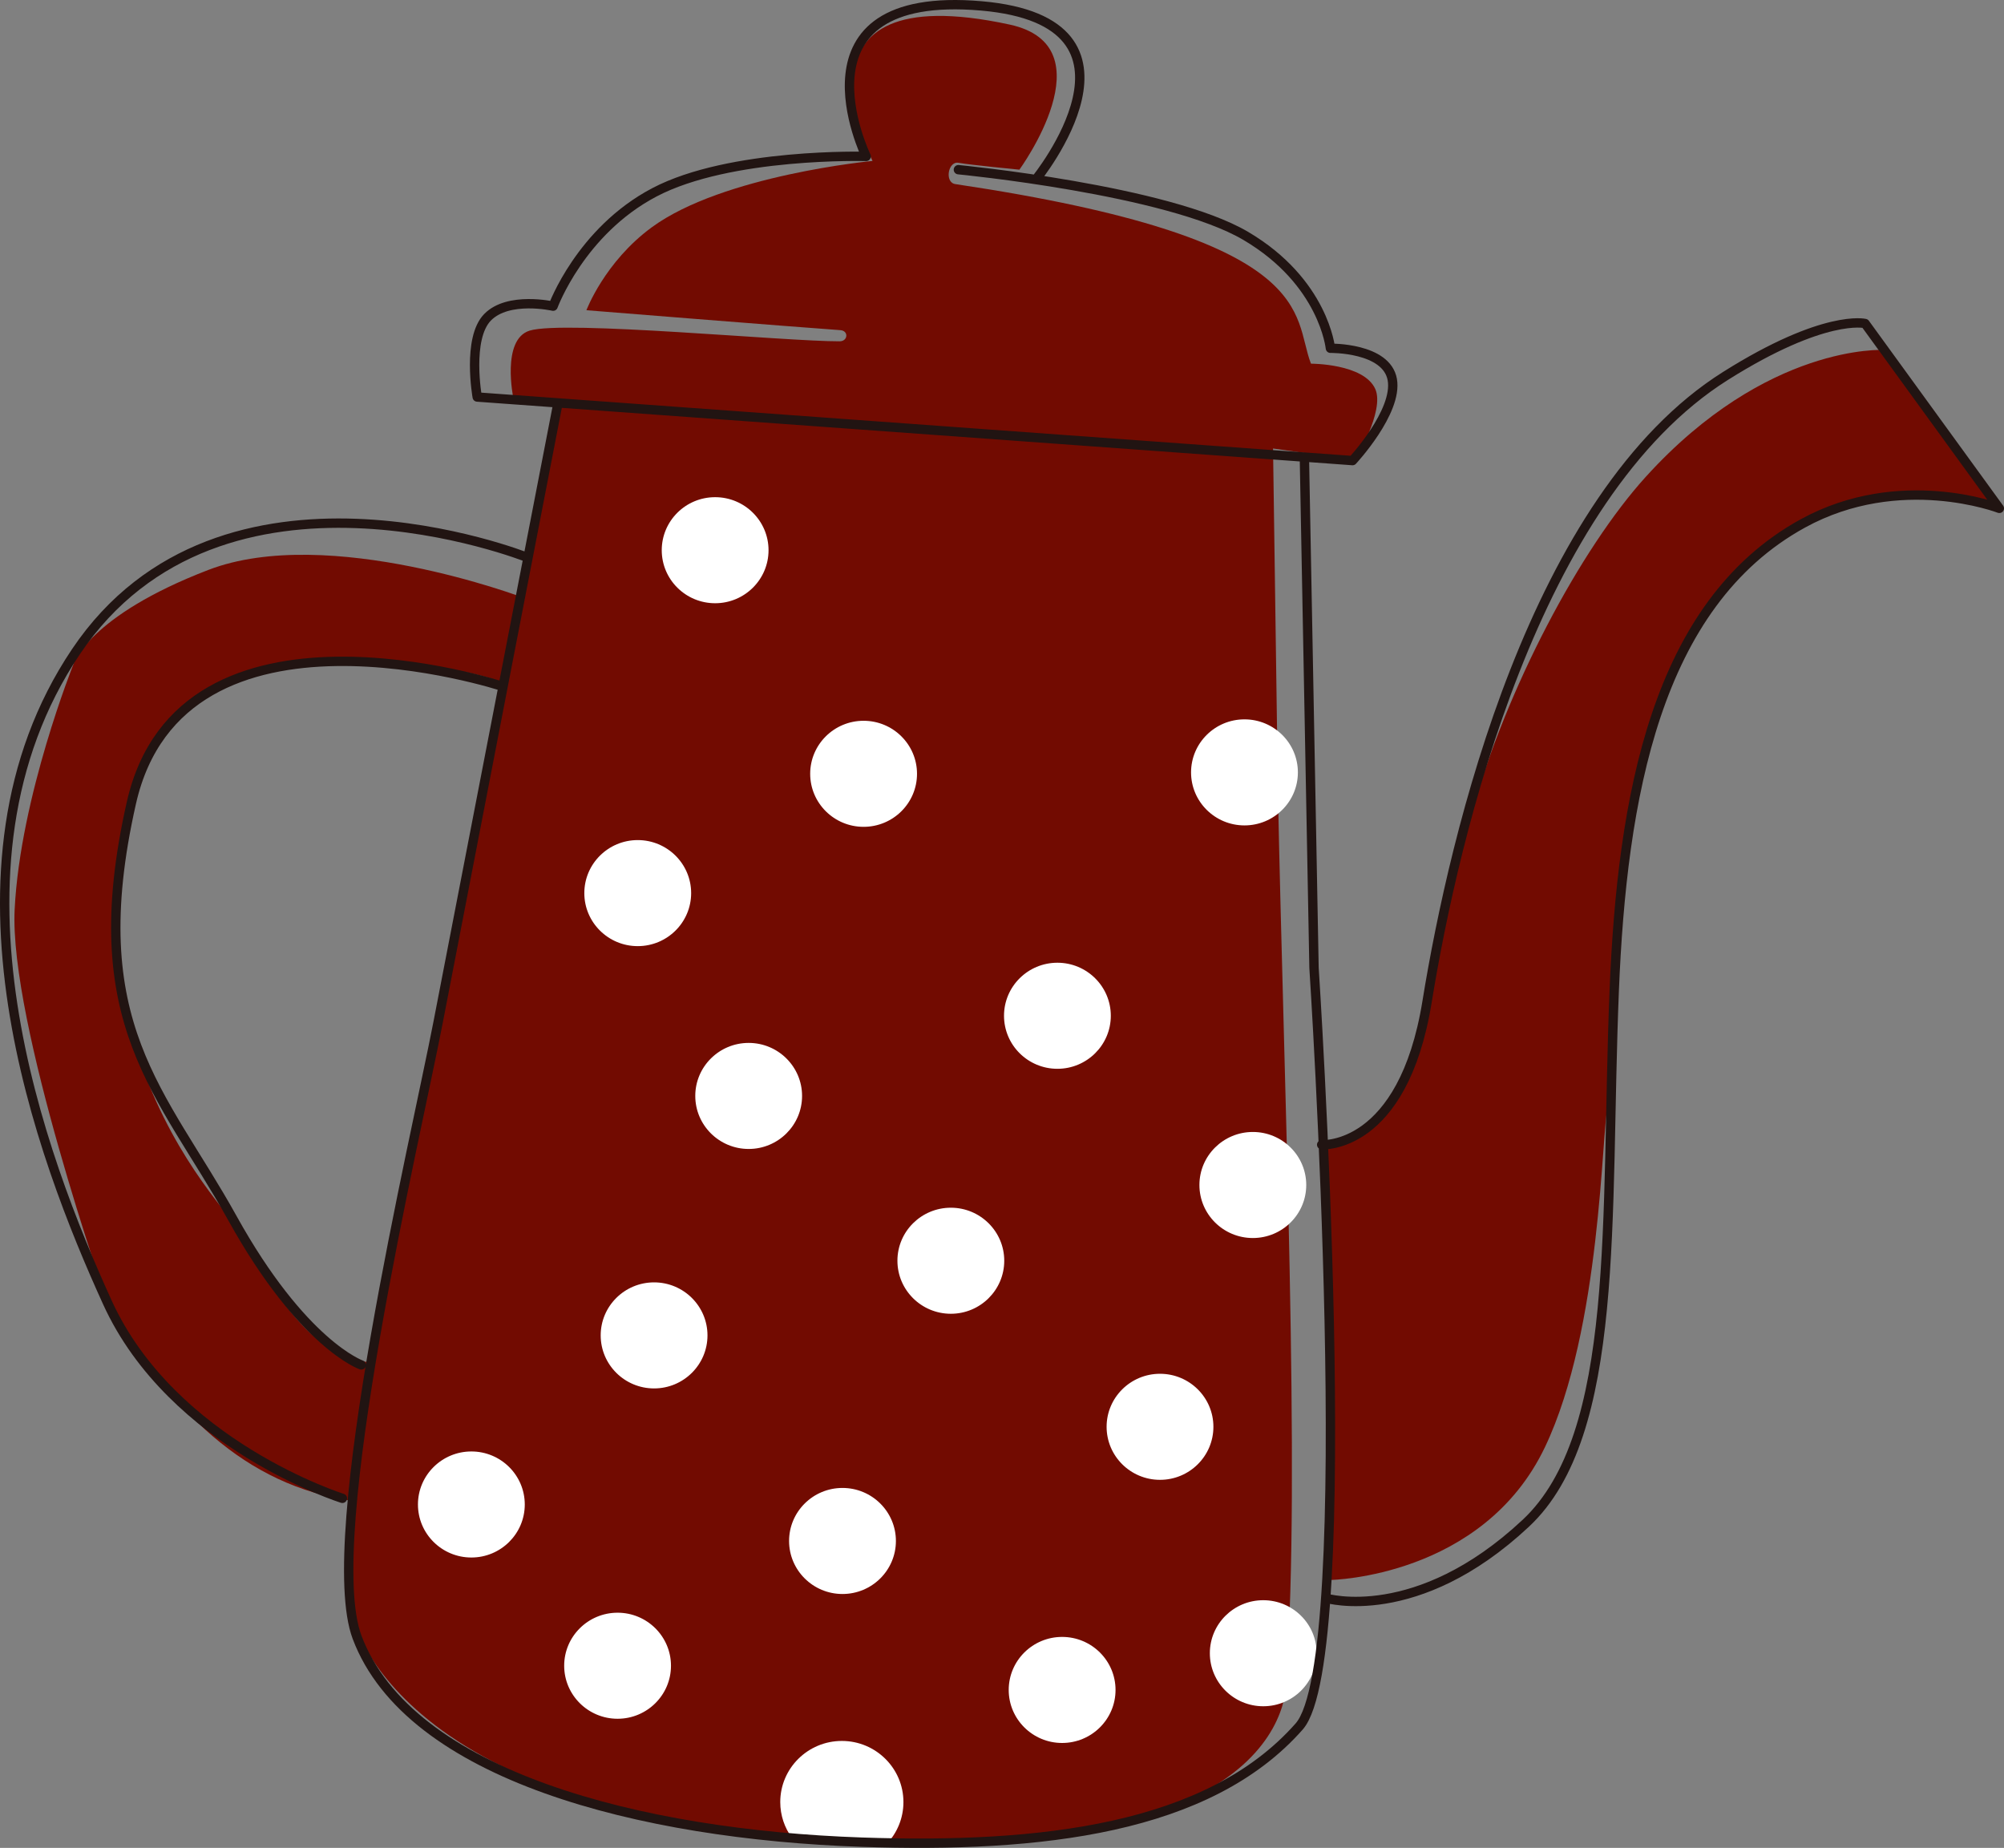 <?xml version="1.0" encoding="UTF-8"?> <!-- Generator: Adobe Illustrator 17.0.0, SVG Export Plug-In . SVG Version: 6.00 Build 0) --> <svg xmlns="http://www.w3.org/2000/svg" xmlns:xlink="http://www.w3.org/1999/xlink" id="Слой_1" x="0px" y="0px" width="130.641px" height="120.443px" viewBox="0 0 130.641 120.443" xml:space="preserve"><rect x="0" y="0" width="130.641" height="120.443" fill="#808080" stroke="none"/> <g display="none"> <path display="inline" fill="#F6E6D6" d="M-41.028-44.796c0,0-2-2.5-4.833-7.5c-2.833-5,0-8.667,0-8.667l6.5,2l15.167,21.5 l20.333-0.667l6,12.667l-5.5,11.833l-37.833-18.833l3-10.167L-41.028-44.796z"></path> <g display="inline"> <path fill="#F5B650" d="M745.066,7.807l0.041-0.102l0.069-0.239C745.139,7.58,745.103,7.693,745.066,7.807z"></path> <path fill="#F5B650" d="M-118.576-32.66c-52.856,6.816-105.521-54.626-157.569-43.122 c-53.145,11.749-105.819-34.42-157.748-18.112l-5.709,1.793l-0.053-0.165l-78.606,27.141l0.054,0.137l-26.776,10.248l-0.417,0.212 c-9.62,4.884-19.106,11.483-25.293,20.419c-9.199,13.292-9.501,46-9.501,46l0.404,148.312H745.175 c0,0-17.872-36.624-64.816-52.952c-46.943-16.328-27.214-2.721-125.863,4.082s-37.028-61.921-49.357-83.286 c-22.649-39.251-106.193,29.82-131.059,13.47c-18.216-11.978,43.532-67.459,19.712-79.193 c-10.9-5.369-21.626,18.241-29.298,39.238c-7.255,19.859-15.973,27.871-21.048,26.185c-10.35-3.438,3.455-50.162-16.546-43.418 c-10.231,3.448-4.254,22.046-3.135,39.921c1.119,17.875-31.056,21.293-31.056,21.293l-88.776,8.367 c-35.011,1.821-67.601,6.6-97.989,14.073L22.04,96.612C15.264,93.708,9.855,89.437,7.132,84.92 c-0.012,0.157-15.301,6.438-33.522,8.075c-24.635,2.213-55.758,1.492-66.675-2.738c-15.414-5.972-14.493-48.698-14.493-48.698 c-2.989-31.51,4.786-55.964,29.366-71.526c14.898-6.539,30.069-9.81,39.517-2.271c1.602-6.333,1.783-12.029,0.637-16.551 c-1.933,1.921-5.058,0.9-6.303-0.855"></path> </g> <path display="inline" fill="#F6E6D6" d="M196.722-38.296l6.292,4.5l18.146-2.25l-4.01-8.917c0,0-2.172-3.333-1.839-6.833 l2.164-9.333l10.165-1.833l1.499-17l-12.001-13.833h-15.333l-5.083,5.167c0,0-1.75,3.833-1.917,5.667s-0.792,4.443-0.792,4.443 s-3.562-2.885-4.551-1.664c-0.989,1.221,3.18,9.238,3.18,9.238s-1.003,9.15-0.336,11.15s4.333,9.167,4.333,9.167L196.722-38.296z"></path> <polyline display="inline" fill="#F6E6D6" points="235.472,29.704 235.305,29.349 232.806,24.037 222.472,2.037 218.306,-13.13 187.472,-2.796 185.472,11.204 190.639,18.204 203.972,27.537 217.472,39.037 225.972,40.204 "></polyline> <path display="inline" fill="#F6E6D6" d="M134.306-0.63c0,0,0.333,17,4.667,27.333c4.333,10.333,6.333,10.667,11,9 c0,0,14.053-4.763,16.5-6.667c3-2.333-2.5-3.333-6.667-3c-4.167,0.333-6.167,1-6.167,1l16-6.167l-6.667-8.333l-2.167-4.833 l-11.5,1.333l-7.5,0.5l0.667,6.333c0,0-3-10.167-3.5-11.5s0-4.833-3.333-5C132.306-0.796,134.306-0.63,134.306-0.63z"></path> <path display="inline" fill="#F6E6D6" d="M66.806-14.88c0,0,6.405,5.834,9.417,8.792c3.012,2.958,3.054,2.937,3.054,2.937 s-1.491-18.302-0.991-22.968s2.937-15.012,2.937-15.012s-6.754-4.162-10.254-7.829c-3.5-3.667-5.317-7.172-3.997-8.668 s5.668-5.667,5.668-5.667l46.834-20.334c0,0,9.834,7.667,9.834,9.167s-0.333,6.833-6.167,13.5 c-5.833,6.667-9.113,9.166-9.113,9.166s8.947,27.583,10.614,48.625c1.667,21.042,2.667,38.625-6.667,46.292 s-16.167,10.083-28,10.083s-12.167,0-12.167,0L52.639,35.037l-17-23.333l10.333-18.5L66.806-14.88z"></path> <path display="inline" fill="#F6E6D6" d="M-29.528-50.963l27.5-7.833c0,0-0.991-2.822-2.833-5.167 c-1.842-2.344-1.842-2.344-1.842-2.344s3.675-3.322,3.675-5.156s-0.667-0.5-4-3.167c-3.333-2.667-7.667-6-7.667-6l-18.333-3.667 l-7.667,10.667l-2.5,8.167l11.333,16.167L-29.528-50.963z"></path> <polygon display="inline" fill="#F6E6D6" points="-109.528,40.537 -110.028,89.87 -95.866,89.41 -86.066,93.09 -64.028,94.87 -3.528,96.704 14.139,83.87 19.139,74.037 11.806,48.87 -1.694,31.704 -37.528,46.537 -55.694,41.037 -56.861,30.87 "></polygon> <path display="inline" fill-rule="evenodd" clip-rule="evenodd" fill="#95CCC2" d="M287.846,41.516l-3.793,11.509 c0,0,27.857-2.995,37.75-15.259c10.711-13.278-5.445-46.737,6.772-48.886c15.625-2.748-0.767,42.452,18.593,40.911 c13.999-1.116,29.803-65.554,45.72-61.13c20.138,5.595-33.305,57.828-21.269,69.698c6.854,6.76,21.595,3.25,37.526-3.175 c25.403-10.246,55.943-28.601,75.084-26.153c39.762,5.084,28.769,43.38,28.769,43.38l2.975,0.702c0,0,16.957-43.991-31.162-49.613 c-32.885-3.842-86.998,43.937-109.317,30.477c-14.155-8.539,65.276-54.154,21.743-73.284 c-28.684-12.604-33.055,64.763-49.933,63.088c-14.768-1.462,5.394-45.352-19.521-42.45c-19.418,2.261-2.252,30.142-8.418,40.928 C309.369,39.748,287.846,41.516,287.846,41.516z M86.146,66.821l0.447,9.4c44.832-13.606,98.194-17.951,156.188-19.488 c-10.837-3.818-12.782-5.604-14.306-10.565C176.954,47.19,129.554,54.136,86.146,66.821z M-73.979,93.413l4.415,0.262 c0,0-2.347,19.996,20.544,23.657c14.332,2.292,29.547-6.677,64.572-22.269c0.583-0.26,1.527,1.456,6.98,2.693l-0.208,6.079 c0,0-46.056,25.667-73.102,21.708C-77.269,121.667-73.979,93.413-73.979,93.413z M-89.12,122.092 c-1.159,6.252,3.863,10.223,13.138,4.505C-71.158,123.623-87.118,111.315-89.12,122.092z M-93.496,90.314 c0,0-7.697,14.24,0.499,14.618c9.805,0.453,16.698-11.304,16.698-11.304L-93.496,90.314z M-103.499-1.032 c0,0-77.049-32.669-93.252-3.725c-14.432,25.78,44.467,32.426,19.066,41.714c-25.403,9.287-92.523,18.125-77.385,54.663 c14.933,36.039,97.012-28.69,109.974-14.351c7.625,8.433-24.356,20.722-14.583,33.674c11.996,15.895,35.515,0.044,50.958-12.097 c7.343-5.774,13.076-9.923,13.076-9.923c-8.965-8.183-9.161-16.602-11.178-31.361c-0.83-6.082-0.853-11.019-0.93-15.882 c-0.037-2.299-4.208,4.784-4.448-5.804c-0.177-7.805,3.289-4.653,3.15-6.413C-109.844,19.333-107.118,10.159-103.499-1.032z"></path> <path display="inline" fill-rule="evenodd" clip-rule="evenodd" fill="#FFFFFF" d="M199.179-42.172c0,0-1.998-0.28-4.012,1.333 c-4.171,3.34-3.044,17.885-1.953,18.821c0,0,11.891-8.064,14.667-10.043c2.776-1.979,13.222-7.283,13.222-7.283l-4.175-1.786 c-0.979,1.988-6.483,5.7-11.064,5.257c-3.446-0.333-6.842-1.557-6.842-1.557S199.065-39.762,199.179-42.172z M-39.269-33.957 c0,0-9.05-7.406-24.787-3.727c-19.507,4.562-30.668,13.651-39.212,30.596c-6.916,13.714-7.844,35.21-7.844,35.21 c-6.769,1.765-3.152,14.745-0.333,14.059c16.941-4.136,37.033-7.527,53.593-5.699c0.135,5.767-0.422,11.381-1.532,16.87 c15.124-3.35,30.035-3.044,45.581,1.114l13.562-16.178c0,0,4.474,0.522,4.762,4.688c0.235,3.399-6.166,14.705-6.166,14.705 c3.839-0.86,7.502-2.425,10.917-4.998c2.63,2.34,3.301,8.36,2.848,7.909c2.214,2.378,3.72,5.244,3.196,9.066 c1.336,2.061,2.369,6.561-0.035,9.679C0.058,93.839-35.79,94.568-69.669,93.98c0,0-2.166,21.027,22.939,23.603 c16.849,1.728,71.72-27.84,72.197-26.944L37.859,61.92l6.83-48.448l-2.888-9.539C49.638-3.364,58.346-9.411,67.849-14.32 c2.66-4.084-1.103-8.534-3.376-7.476c0,0-9.7-13.511-26.556-21.264c-15.325-7.049-27.169-1.271-27.169-1.271 c-0.676,9.599-3.226,7.676-15.63,13.838c0,0,5.595,3.086-1.417,5.732c-7.24,2.734-10.175,1.508-16.817,0.555 C-28.639-24.997-39.269-33.957-39.269-33.957z"></path> <path display="inline" fill-rule="evenodd" clip-rule="evenodd" fill="#95CCC2" d="M231.8-103.089c0,0-7.387-42.026,12.796-42.319 c6.746-0.098,8.001,13.322,14.334,17.899c3.933,2.844,4.53-17.385,24.379-16.913c19.68,0.468,24.319,37.8,31.363,38.154 c9.031,0.455,0.793-11.852,0.793-11.852s6.525-2.263,13.709,3.271c9.35,7.201,14.166,31.235-3.15,39.736 C299.6-62.145,284.342-92.826,277.27-93.029c-11.609-0.336-9.758,19.017-20.292,19.821c-11.957,0.914-21.559-22.216-21.559-22.216 l1.061-1.968L231.8-103.089z M208.55-126.035c0,0-17.15,9.11-17.596,22.092c-0.433,12.59,5.315,17.201,11.982,17.742 c4.718,0.382,15.243-4.406,15.243-4.406c-0.352,5.129,1.271,9.572,5.191,11.833c7.222,0.686,4.823,11.038-2.756,9.262 c-2.369,4.679-4.126,10.185-4.7,14.936c0,0,12.553,1.935,17.815-1.835c4.404-3.156,10.014-9.126,3.152-24.678 c-5.427-12.301-4.317-12.304-4.317-12.304c0.054-4.04-3.037-5.161-4.595-2.89c0,0-2.513-10.049-4.783-11.497 c-2.27-1.448-8.7,3.198-8.7,3.198C209.715-108.27,208.24-119.687,208.55-126.035z"></path> <path display="inline" fill="none" stroke="#95CCC2" stroke-width="0.5" stroke-linecap="round" stroke-linejoin="round" stroke-miterlimit="22.926" d=" M231.8-103.089c0,0-7.387-42.026,12.796-42.319c6.746-0.098,8.001,13.322,14.334,17.899c3.933,2.844,4.53-17.385,24.379-16.913 c19.68,0.468,24.319,37.8,31.363,38.154c9.031,0.455,0.793-11.852,0.793-11.852s6.525-2.263,13.709,3.271 c9.35,7.201,14.166,31.235-3.15,39.736C299.6-62.145,284.342-92.826,277.27-93.029c-11.609-0.336-9.758,19.017-20.292,19.821 c-11.957,0.914-21.559-22.216-21.559-22.216l1.061-1.968L231.8-103.089z M208.55-126.035c0,0-17.15,9.11-17.596,22.092 c-0.433,12.59,5.315,17.201,11.982,17.742c4.718,0.382,15.243-4.406,15.243-4.406c-0.352,5.129,1.271,9.572,5.191,11.833 c7.222,0.686,4.823,11.038-2.756,9.262c-2.369,4.679-4.126,10.185-4.7,14.936c0,0,12.553,1.935,17.815-1.835 c4.404-3.156,10.014-9.126,3.152-24.678c-5.427-12.301-4.317-12.304-4.317-12.304c0.054-4.04-3.037-5.161-4.595-2.89 c0,0-2.513-10.049-4.783-11.497c-2.27-1.448-8.7,3.198-8.7,3.198C209.715-108.27,208.24-119.687,208.55-126.035z"></path> <path display="inline" fill-rule="evenodd" clip-rule="evenodd" fill="#FFFFFF" d="M491.771,46.721 c-13.681,3.357-23.911-4.629-25.666,2.098c-2.084,7.991,16.386,8.998,16.386,8.998l-7.751,3.345c0,0-1.389,3.115,1.173,5.902 c8.152,8.865,27.444,5.805,31.773-3.8c7.173,0.145,12.481-0.154,19.654-2.527l3.079,2.765c0,0-13.696,16.818-9.842,18.827 c5.798,3.022,19.3-6.796,22.747-17.308c1.939-5.912-3.797-10.236-3.797-10.236c4.39-2.448,5.632-3.413,8.919-7.853l7.522,4.527 c0,0-5.956,22.907-0.13,22.659c8.157-0.347,14.581-29.176,11.651-45.932c-5.108-29.219-25.797-26.508-25.797-26.508 c0.643-2.956-4.608-15.598-11.912-10.562c-3.231,2.228,1.63,4.227,4.604,6.867c2.441,2.168,4.233,5.227,3.678,5.867 c-3.958,4.558-1.541,19.78-12.197,28.727c-11.355,9.535-22.51,6.509-22.51,6.509s-2.131-2.84-1.807-7.191 c0.133-1.771,4.326-13.565-3.103-11.789c-2.874,0.686-3.672,7.196-1.751,11.609c1.832,4.206,4.298,7.381,4.298,7.381 C497.082,39.373,495.967,41.502,491.771,46.721z"></path> <path display="inline" fill-rule="evenodd" clip-rule="evenodd" fill="#ED9A1A" d="M105.43-151.876 c1.1,7.884,17.39,9.145,14.108-2.126C117.234-161.92,104.397-159.286,105.43-151.876z M132.257-133.203 c0,0,0.995-9.464-3.038-7.996c-6.142,2.233-1.322,18.467-1.322,18.467s12.378-4.005,12.796-10.229 C141.098-138.963,132.257-133.203,132.257-133.203z M100.35-121.182c3.296,4.154,9.184,4.35,6.998-1.615 C105.616-127.527,98.016-124.124,100.35-121.182z M324.46,90.223c4.098,10.931,43.429,19.542,33.086,3.919 C347.205,78.52,320.362,79.292,324.46,90.223z M118.99,130.384c2.756,8.905,19.637,15.583,16.385,3.287 C132.123,121.374,116.234,121.481,118.99,130.384z M448.541,120.916c1.996,12.938,55.143,27.463,52.418,5.902 C498.236,105.258,446.542,107.978,448.541,120.916z M358.08-34.932c9.164-1.445,8.821-6.723,3.122-10.884 C351.397-52.973,350.29-33.705,358.08-34.932z M337.107-61.059c8.332,1.387,11.339-17.278-0.711-14.544 C326.627-73.388,326.442-62.833,337.107-61.059z M285.708-40.144c1.905,6.366,5.959,7.902,11.737,4.651 c6.448-3.627,6.879-8.21-0.653-11.171C289.06-49.702,283.454-47.676,285.708-40.144z M221.975,121.52 c2.334,9.343,26.044,23.151,39.79,24.467c17.731,1.698,18.716-13.035,17.201-20.894c-1.608-8.35-8.439-19.796-26.382-18.136 C235.546,108.535,219.891,113.182,221.975,121.52z M158.894,85.265c3.686,6.118,9.558,7.298,15.688,3.726 c6.129-3.573,6.695-8.599,2.017-11.242C169.655,73.827,154.097,77.308,158.894,85.265z M-457,68.074 c-9.474,1.532-30.967,14.055-24.657,31.179c5.851,15.878,41.441,11.914,57.229-3.667C-408.643,80.004-435.035,64.525-457,68.074z M-405.766-18.335c-1.588,7.392,5.11,12.619,11.852,5.912C-388.246-18.062-404.025-26.448-405.766-18.335z M-553.451-49.533 c0,0,13.562,42.485,44.349,33.053c26.267-8.045,36.564-64.246,36.564-64.246C-502.055-73.405-547.185-56.208-553.451-49.533z"></path> <path display="inline" fill-rule="evenodd" clip-rule="evenodd" fill="#ED9A1A" d="M72.09-82.622c0,0-2.361-1.853-5.002-5.002 c-3.093-3.688-7.227-12.507-10.901-6.418c-3.411,5.651-1.718,15.619,1.564,22.489c2.739,5.734,6.59,8.471,6.59,8.471 s1.026,1.518,1.984,3.9c2.228,5.536,16.188,8.194,18.619,6.42c0,0,0.205,1.842,4.066,3.171c3.86,1.331,19.784-0.923,22.332-7.08 c0.347-0.835,0.907-3.005,0.907-3.005s4.544-1.711,7.912-5.397c9.69-10.609,7.56-14.259,7.241-16.022 c-0.34-1.881-1.357-2.385-1.357-2.385c2.7-4.075,2.986-25.981-6.086-27.966c-4.474-0.977-4.31,4.303-5.324,8.933 c-1.03,4.693-3.555,9.099-3.555,9.099c4.164,2.679,8.217,5.481,12.013,8.56l1.478,2.487c0,0-14.56-11.968-20.01-9.648 c-4.6,1.958-6.362,6.474-6.362,6.474s-2.688-2.46-7.402-0.669c-6.436,2.446-5.208,31.105-5.208,31.105l-0.103-28.615 c0.18,0.24-5.117-1.247-7.269-2.117c-3.021-1.219-7.963,9.88-11.619,19.724C67.022-71.307,69.248-76.795,72.09-82.622z"></path> <path display="inline" fill-rule="evenodd" clip-rule="evenodd" fill="#ED9A1A" d="M154.607-20.264 c4.08-5.187,10.553-10.01,17.994-13.78l3.618,9.546c0.93-3.77,1.816-7.851,2.52-12.453l6.294-2.471c0,0-1.35-2.926,0.452-4.986 c2.636-3.012,11.259-7.112,11.259-7.112l2.835,1.447l-0.313,7.716c-7.236,0.278-7.87,8.868-6.114,20.468 c8.623-6.888,18.02-12.658,27.787-17.894l-3.949-1.338c-1.331-3.361-1.893-7.579-1.362-11.83c0,0,24.221,5.168,27.475,12.653 c1.979,4.548,0.821,9.574,0.821,9.574s20.447,7.404,35.461,34.876c5.968,10.921,10.504,22.106,7.94,40.398 c-3.201,22.824-57.08,13.973-58.698,1.858l-24.735,0.933c-0.284,0.112,2.746-3.984,2.746-3.984 c5.634-0.963,10.514-3.404,14.367-6.369l3.371,2.087l9.483-12.609l4.664,2.378c0,0,5.086-6.637,11.504-4.699 c7.604,2.294,21.327,8.826,21.327,8.826c-6.441-6.32-26.321-17.588-32.246-5.569c0,0-2.832-1.968-3.911-1.996 c-0.858-0.023-0.785,1.096-1.338,1.06c-0.641-0.04-1.324-0.66-1.457-0.723c-3.25-1.545-7.714-6.086-9.05-9.809 c-2.394-6.665-2.76-18.181-2.76-18.181l-0.249-16.945L154.607-20.264z"></path> <g display="inline"> <g> <defs> <rect id="SVGID_1_" x="-403.717" y="-165.163" transform="matrix(-0.963 0.269 -0.269 -0.963 -219.737 -14.453)" width="589.674" height="285.825"></rect> </defs> <clipPath id="SVGID_2_"> <use xlink:href="#SVGID_1_" overflow="visible"></use> </clipPath> <g clip-path="url(#SVGID_2_)"> <defs> <rect id="SVGID_3_" x="-369.573" y="-108.002" transform="matrix(-0.963 0.269 -0.269 -0.963 -444.268 -66.742)" width="304.004" height="88.51"></rect> </defs> <clipPath id="SVGID_4_"> <use xlink:href="#SVGID_3_" overflow="visible"></use> </clipPath> </g> </g> </g> <path display="inline" fill-rule="evenodd" clip-rule="evenodd" fill="#FFFFFF" d="M156.969,51.274 c-1.807-1.946-8.48-14.966-8.48-14.966s19.968-5.718,19.223-8.313c-1.077-3.762-16.686,0.609-16.686,0.609 s16.463-5.282,15.113-8.511c-1.567-3.753-18.306,1.51-18.306,1.51s15.999-7.874,15.579-9.04c-1.18-3.287-21.363,3.221-21.363,3.221 c-0.567-0.023-3.622-21.321-3.158-36.224l81.644,1.478l0.135,6.156c12.36,4.04,20.894,14.565,11.127,35.771l-6.096-3.594 c3.678-10.569,2.727-17.642-5.697-22.004l-1.83-9.87l-10.555,1.911L183.096,5.509L204.4,47.434L156.969,51.274z M59.064,0.609 l-2.404,9.735c-5.199-0.319-8.273,0.159-12.987,1.594c-4.308,2.665-6.252,5.823-7.546,9.115l23.071,15.644l15.957,81.591 c0,0,4.753-0.547,9.947-6.05c0.765-0.811,1.327-7.972,1.327-7.972c5.044,0.609,12.381-2.571,15.18-7.525 c4.278-7.572,3.622-25.321,3.622-25.321s-1.909-23.685,8.987-34.823c6.735-6.884,16.169-3.604,16.169-3.604l-8.991-12.084 c-4.783,1.077-12.253,4.741-15.281,9.331c-12.518,18.971-10.11,27.325-14.376,39.847c-1.539,4.523-5.45,4.891-5.45,4.891 L85.13,30.1l3.089,0.107c0,0,3.586-3.783,2.506-5.923c-0.968-1.916-3.83-1.828-3.83-1.828s-1.2-5.406-6.742-7.758 c-3.378-1.434-12.332-3.25-12.332-3.25s4.537-5.327,1.996-8.576C66.754-1.044,59.064,0.609,59.064,0.609z"></path> <ellipse transform="matrix(-0.16 -0.987 0.987 -0.16 22.221 -88.7)" display="inline" fill-rule="evenodd" clip-rule="evenodd" fill="#F6CAAA" cx="-26.628" cy="-53.804" rx="4.798" ry="4.25"></ellipse> <path display="inline" fill-rule="evenodd" clip-rule="evenodd" fill="#211412" d="M-56.519-64.729 c6.711,10.038,12.945,5.156,12.945,5.156s4.175,6.788,7.807,15.138c4.194,9.637,7.735,15.041,12.915,15.674 c4.995,0.611,11.747-0.135,17.647-2.012C2.687-33.286,9.053-38.13,9.053-38.13s1.888-4.546,1.511-10.541 c-0.436-6.933-3.369-15.427-7.182-14.98c-5.931,0.695-19.197,11.679-31.696,10.824c-7.747-0.531-13.789-14.826-13.789-14.826 l7.576-9.665c0,0,2.613,4.403,7.833,1.609c4.306-2.303,3.296-5.464,3.296-5.464s6.285,3.622,11.49,1.415 c4.066-1.725,8.213-4.679,12.262-11.959c3.364-6.054,4.238-14.134,0.179-17.962c-3.702-3.488-8.238-1.93-12.299,0.504 c-4.998,2.995-9.19,7.48-9.19,7.48s-4.613-7.599-11.133-5.986c-9.049,2.24-11.667,14.516-11.667,14.516s-9.015,1.158-11.83,6.362 c-3.073,5.685,2.317,9.257,2.317,9.257S-62.125-73.116-56.519-64.729z"></path> <path display="inline" fill-rule="evenodd" clip-rule="evenodd" fill="#FFFFFF" d="M574.611,4.905 c2.287,6.646,11.635,5.509,19.77,2.277c7.257-2.886,13.635-7.222,11.767-12.626c-2.172-6.285-10.143-5.355-17.873-2.464 C580.462-4.986,572.909-0.04,574.611,4.905z M554.968-90.928c1.516,5.276,12.775,3.839,21.708,0.713 c7.935-2.777,13.914-6.646,11.408-11.961c-2.016-4.273-10.791-3.446-18.502-1.154C560.941-100.763,553.467-96.159,554.968-90.928z M580.158-62.188c1.725,4.956,10.304,3.629,17.076,1.147c6.921-2.534,12-6.324,10.367-10.838c-1.392-3.847-9.084-3.627-15.786-1.58 C584.494-71.223,578.298-67.528,580.158-62.188z M551.971-34.783c2.326,7.367,12.737,6.56,21.372,3.97 c8.029-2.406,14.464-6.129,12.97-11.987c-1.553-6.089-9.803-6.802-18.686-4.593C559.255-45.312,550.119-40.655,551.971-34.783z M533.657-62.619c1.83,5.669,10.101,4.322,17.08,1.594c5.515-2.158,10.537-4.543,8.733-9.436c-1.763-4.784-8.93-4.087-15.414-1.953 C537.835-70.367,532.219-67.069,533.657-62.619z M508.665-86.221c1.995,5.079,9.588,3.784,16.514,1.296 c6.714-2.413,12.835-5.858,10.511-11.436c-1.739-4.171-8.933-3.576-15.46-1.648C512.949-95.856,506.467-91.816,508.665-86.221z M479.787-113.435c3.005,9.161,32.731-0.786,28.829-9.446C505.25-130.347,477.425-120.638,479.787-113.435z M423.177-99.448 c0.802,4.038,7.411,4.259,12.963,3.191c5.466-1.052,9.886-3.333,9.04-7.35c-0.806-3.816-6.383-4.401-11.924-3.511 C427.758-106.234,422.29-103.906,423.177-99.448z M459.776-80.611c1.834,4.278,9.324,2.424,15.145-0.604 c4.537-2.362,8.269-4.993,6.164-8.877c-1.996-3.686-7.038-2.918-12.054-0.841C463.469-88.629,458.072-84.59,459.776-80.611z M495.333-23.251c1.525,4.075,9.082,3.038,15.332,1.045c6.336-2.017,11.345-5.051,9.879-9.488 c-1.387-4.199-7.714-3.161-13.781-1.245C500.095-30.832,493.769-27.43,495.333-23.251z M477.57-50.299 c1.392,5.602,9.012,4.692,15.558,2.319c5.594-2.028,10.474-4.832,9.259-8.744c-1.671-5.385-8.28-5.241-14.371-3.415 C481.973-58.327,476.435-54.872,477.57-50.299z M423.959-44.72c1.7,4.868,8.632,3.308,14.602,0.898 c5.431-2.191,10.113-4.828,8.392-8.924c-1.669-3.975-8.008-3.023-13.77-0.975C427.6-51.739,422.541-48.786,423.959-44.72z M444.218-27.621c1.52,3.727,7.086,2.439,11.681,0.072c4.268-2.196,7.709-5.224,6.028-8.541c-1.45-2.856-5.776-1.972-9.93-0.235 C447.261-34.344,442.813-31.065,444.218-27.621z M413.193-9.567c2.028,3.699,8.381,2.445,13.824-0.364 c4.951-2.555,9.255-6.301,6.753-10.676c-2.152-3.76-7.898-1.744-12.777,0.664C415.468-17.213,411.004-13.558,413.193-9.567z M137.161-68.785c0,0-7.956,14.686,1.471,23.15c3.634,3.263,11.04,6.919,19.034,15.078c0,0,0.504-3.59-4.693-11.362 c-5.66-8.464-9.18-10.075-11.739-15.285C137.569-64.666,137.161-68.785,137.161-68.785z M156.869-118.736 c0,0-19.26,25.678-12.11,49.198c4.877,16.048,19.027,21.176,24.309,29.712c6.751,10.907,6.926,15.889,6.926,15.889 s5.968-12.25,0.716-27.741c-5.252-15.493-10.546-19.677-18.596-34.195C151.39-97.999,156.869-118.736,156.869-118.736z M-330.782,23.954c14.544,5.214,24.025-5.182,12.726-13.343C-330.405,1.692-341.797,20.005-330.782,23.954z M-255.78,3.75 c18.439-2.828,32.759-3.755,16.309-13.43c-16.451-9.676-29.354-11.994-34.303-0.004C-276.462-3.169-274.218,6.576-255.78,3.75z M-325.831-10.54c31.855,4.49,44-10.784,24.349-23.109C-320.728-45.722-340.382-12.591-325.831-10.54z"></path> <path display="inline" fill-rule="evenodd" clip-rule="evenodd" fill="#ED9A1A" d="M-373.196,102.007 c-18.647,1.836-14.203,16.81,1.753,11.822C-355.731,108.916-359.745,100.683-373.196,102.007z M-357.468,129.951 c1.438,5.243,8.129,6.066,14.043,2.87c4.884-2.64,9.341-5.209,8.52-8.509c-0.97-3.902-5.961-3.686-11.535-2.527 C-352.309,123.006-358.719,125.391-357.468,129.951z M-267.465,118.865c1.159,5.022,8.012,4.238,14.092,2.417 c5.595-1.676,10.549-4.031,9.513-7.971c-1.128-4.282-6.292-4.726-11.831-3.583C-261.926,111.014-268.488,114.428-267.465,118.865z M-301.129,113.209c0.902,5.349,5.958,5.297,11.542,4.431c5.14-0.797,10.905-2.019,10.338-6.267 c-0.681-5.099-5.578-5.715-10.779-5.209C-295.797,106.724-301.854,108.912-301.129,113.209z M-282.561,93.824 c0.59,5.985,6.896,6.305,13.392,5.518c6.257-0.758,12.732-2.432,12.232-6.924c-0.674-6.064-6.341-6.651-12.549-6.063 C-275.996,86.972-283.034,89.026-282.561,93.824z M-328.883,92.517c0.823,3.566,4.021,4.739,8.669,4.462 c4.648-0.277,10.744-2.004,10.35-5.772c-0.51-4.859-5.275-5.392-9.98-4.82C-324.817,86.992-329.708,88.938-328.883,92.517z M-318.95,71.039c0.821,4.142,6.411,4.255,12.453,3.547c5.854-0.686,12.189-2.066,11.681-6.12c-0.595-4.772-5.986-5.798-11.756-5.5 C-313.111,63.304-320.025,65.614-318.95,71.039z M-364.454,74.504c24.151-3.195,15.751-17.728-1.161-18.883 C-386.749,54.177-387.427,77.544-364.454,74.504z"></path> <path display="inline" fill-rule="evenodd" clip-rule="evenodd" fill="#3C1F17" d="M442.516,74.656c0,0,1.394,9.807,9.592,11.21 c6.003,1.028,6.667-3.037,4.849-4.941C453.96,77.783,450.389,82.341,442.516,74.656z M444.272,70.644 c-3.073,3.659,3.84,6.529,8.275,6.782c4.795,0.274,6.576,3.425,6.576,3.425C459.142,73.05,449.564,64.342,444.272,70.644z M405.183,157.201c0,0,8.397,3.385,13.245-2.493c3.55-4.304,0.636-6.695-1.699-6.122 C412.876,149.53,414.855,154.458,405.183,157.201z M402.81,153.965c1.494,4.122,6.917-0.064,9.14-3.475 c2.401-3.688,5.707-3.661,5.707-3.661C411.492,143.239,400.235,146.866,402.81,153.965z M400.071,139.204 c1.093,3.481,5.338,2.832,6.569-0.148C407.704,136.482,398.78,135.097,400.071,139.204z M405.944,129.868 c2.692,1.956,10.098,2.059,7.021-3.288C408.123,118.17,403.698,128.234,405.944,129.868z M415.926,139.072 c3.72,6.554,14.469,3.575,9.243-4.603C421.618,128.91,412.914,133.763,415.926,139.072z"></path> <path display="inline" fill-rule="evenodd" clip-rule="evenodd" fill="#FFFFFF" d="M-23.647-46.229 c3.41,8.903,8.749,8.831,14.865,1.741C-14.223-42.277-19.554-42.252-23.647-46.229z"></path> <path display="inline" fill="none" stroke="#211412" stroke-width="0.61" stroke-linecap="round" stroke-linejoin="round" stroke-miterlimit="22.926" d=" M282.769,53.376c17.381-2.562,30.794-6.93,38.655-15.218c13.597-14.334-7.944-47.427,7.888-49.213 c13.472-1.52-0.147,40.522,15.301,41.242c20.193,0.94,27.704-70.699,47.397-61.813c18.85,8.506-45.758,70.417-12.539,72.934 c37.487,2.839,80.821-45.917,117.984-28.944c11.639,5.315,15.607,15.227,16.64,23.91 M86.45,76.297 c55.971-16.914,111.661-17.422,156.51-19.707 M-74.056,93.495c0.158,9.741,0.014,21.624,13.586,28.585 c14.67,7.525,33.37,6.217,82.751-18.232 M-103.745-1.256c0,0-81.937-34.492-94.157-0.989 c-8.005,21.945,33.459,27.922,29.233,37.175c-4.716,10.331-100.481,22.552-79.135,56.254c24.918,39.343,86.909-21.631,99.84-13.767 c12.542,7.628-30.666,19.044-13.702,37.484c13.336,14.498,42.615-13.112,63.059-28.055 M287.752,41.662 c12.432-2.476,21.612-6.473,28.337-13.563c13.598-14.336-10.035-42.44,10.721-46.52c26.691-5.247,4.543,41.275,19.99,41.995 c20.195,0.942,19.831-83.362,51.446-62.943c28.985,18.721-49.602,72.738-16.434,75.865c36.067,3.401,82.252-53.001,123.786-22.988 c7.823,5.653,10.64,14.306,11.355,22.179 M86.161,66.798c2.352-0.716,4.692-1.405,7.022-2.069 c51.838-14.773,98.094-16.973,135.49-18.407 M-69.839,93.879c0.471,8.192,2.488,16.775,14.281,21.473 c14.372,5.725,23.869,1.847,71.225-20.161 M-104.911,2.893c0,0-74.841-25.498-83.9-3.967 c-9.059,21.531,33.899,28.135,29.233,37.175c-4.665,9.04-100.138,28.361-80.842,52.865c19.297,24.504,78.585-26.18,95.446-14.969 c16.863,11.212-19.356,23.819-6.688,34.909c8.413,7.364,32.007-11.804,51.364-24.61"></path> <path display="inline" fill="none" stroke="#211412" stroke-width="0.61" stroke-linecap="round" stroke-linejoin="round" stroke-miterlimit="22.926" d=" M7.49,64.806c0,0,5.212-1.727,4.695-5.933C11.704,54.934,8.939,52.6,8.939,52.6c-3.289,3.108-6.767,4.142-10.788,5.322 c0,0,7.122-12.633,6.154-15.805c-0.97-3.171-4.39-3.891-4.39-3.891l-13.803,16.42c0,0-11.315-3.476-26.985-3.193 c-15.668,0.282-32.801,5.916-32.801,5.916 M9.972,73.217c0,0,5.29-1.311,5.371-5.645c0.072-3.933-3.214-7.222-3.214-7.222 M-107.811,41.028c0,0-0.441,39.404,11.493,47.444c6.996,4.714,12.863,4.08,12.863,4.08s70.31,8.872,97.236-11.93 c5.734-4.43,1.229-11.346,1.229-11.346 M-57.741,36.249c0.005,5.807-0.629,11.646-1.979,17.518 M-57.741,36.249 c1.466,0.261,2.163-1.695,2.371-3.723c0.198-1.905,0.018-3.86-1.923-4.508c-3.002-1-9.119-1.482-15.943-1.709 c-13.056-0.438-29.605,1.25-37.181,3.793c-1.772,0.595-2.122,2.939-1.797,5.928c0.301,2.776,0.382,6.385,2.012,5.788 C-99.487,37.895-69.392,34.182-57.741,36.249z M-61.377,2.217c3.774,6.098,5.336,18.085,4.084,25.801 M-66.907-6.524 c2.065,1.48,3.39,2.925,4.392,5.919 M126.447-77.911c0,0,4.08,2.152,2.709,6.368c-3.742,11.504-15.131,19.747-15.131,19.747 s24.409,77.575,3.045,95.928c-9.513,8.171-20.784,9.912-31.417,8.723 M81.892,8.71c-4.709-15.968-4.494-33.762-0.66-49.847 c-4.136-1.918-12.35-8.926-14.421-13.667c-0.946-2.159,1.482-4.322,1.482-4.322 M67.647-14.264 c4.455,3.634,8.55,7.306,11.67,11.092 M29.001-20.006c6.485,6.987,12.089,20.052,15.136,31.781 M39.561-1.72 c0,0,7.191-11.479,24.771-19.933c3.865-1.86,5.909,6.037,3.315,7.388C51.233-5.699,41.669,4.103,41.669,4.103 M10.518-46.252 c0,0,15.787-8.217,34.54,4.835c15.901,11.07,19.274,19.764,19.274,19.764 M-109.163,29.722c0,0-1.002-32.172,19.038-51.436 c13.194-12.681,39.506-20.264,51.381-11.262c12.444,9.43,20.015,10.973,30.582,8.59c9.842-2.219,2.879-6.359,2.879-6.359 M-46.553-58.369c-1.792,0.009,0.2,9.057,4.648,10.597c2.839,0.982,4.016-1.294,4.016-1.294c0.354,6.164,0.436,10.248-0.855,16.09 M-42.138-67.439c0,0,6.029,11.859,10.338,13.472c13.875,5.199,30.437-10.311,35.102-9.851c7.171,0.706,9.515,23.391,4.669,26.417 c-6.649,4.152-16.899,10.266-31.002,8.467c-7.867-1.003-11.031-12.315-13.961-18.332c-2.93-6.016-6.677-12.369-6.677-12.369 s-1.753,1.937-5.037,1.054c-3.961-1.067-10.082-6.22-9.453-11.959c0.655-5.965,4.912-6.973,4.912-6.973s-5.467-3.727-2.536-9.127 c2.93-5.403,11.76-6.487,11.76-6.487s3.523-12.774,11.495-14.474c8.05-1.718,11.404,5.919,11.404,5.919s11.005-11.11,17.955-10.089 c5.977,0.877,7.818,8.898,4.982,16.267c-9.311,24.216-25.312,14.407-25.312,14.407s0.807,3.769-3.69,5.627 c-4.804,1.986-7.45-1.867-7.45-1.867L-42.138-67.439z M-12.987-79.825c0,0,7.135,6.599,9.476,7.63 c2.34,1.033-3.193,5.888-3.193,5.888l3.937,4.944 M-23.846-71.938c0,0,2.637,4.289,5.016,2.814c2.378-1.473,0.158-5.63,0.158-5.63 M-34.909-66.955c0,0,3.567,3.257,5.882,2.14c2.315-1.117,0.793-5.909,0.793-5.909"></path> <path display="inline" fill="none" stroke="#211412" stroke-width="0.61" stroke-linecap="round" stroke-linejoin="round" stroke-miterlimit="22.926" d=" M537.522,3.963c0,0-1.578-2.387-3.341-4.035c-2.797-2.615-7.59-4.098-5.641-7.585c2.268-4.052,11.572,3.159,11.451,10.297 M503.348,39.14c0,0-1.764-2.068-2.007-5.401c-0.42-5.725,4.268-12.602-1.159-13.754c-2.8-0.595-5.124,2.947-4.164,8.555 c1.082,6.304,5.324,10.619,5.324,10.619 M508.325,45.637c6.828,4.098,22.241,0.254,19.041-5.986 c-2.115-4.122-5.212-0.413-11.29,3.037c-4.574,2.597-7.858,0.909-7.858,0.909 M537.573,55.824 c5.019-2.524,9.152-5.233,10.908-9.036 M528.864,62.365c-3.555,3.49-13.399,16.937-8.837,19.822 c4.9,3.098,14.709-6.66,18.003-11.275c6.973-9.774,1.543-14.128-7.735-21.007 M523.957,58.507c2.597,1.517,4.079,2.823,6.513,5.635 M527.216,60.787c-7.136,2.753-8.557,2.727-19.647,2.695 M482.277,57.398c-3.53-0.028-18.113-1.688-16.276-8.301 c1.534-5.527,10.845,2.644,25.246-1.04 M545.534,28.114c0,0-2.457,4.446-1.832,9.644c1.077,8.937,10.075,12.53,10.075,12.53 s-4.875,21.59,0.329,22.86c5.203,1.27,14.017-22.716,11.506-42.799c-1.996-15.954-13.695-31.1-23.887-28.284 c-13.108,3.62-4.354,15.677-17.246,29.261c-8.877,9.355-10.059,7.695-22.733,7.821c-7.933,0.079-7.982,8.898-17.651,16.87 c-6.551,5.403-12.388,5.487-12.388,5.487s4.944,12.11,21.465,10.465c14.008-1.395,16.087-12.147,15.863-13.246"></path> <path display="inline" fill-rule="evenodd" clip-rule="evenodd" fill="#211412" d="M480.724,63.684 c-0.632-1.884-7.226-4.518-9.401-3.086c-1.184,0.779,1.993,5.08,3.462,5.812C476.983,67.503,481.23,65.188,480.724,63.684z M516.036,42.653c-1.067-3.949-3.362-4.334-3.557-5.595c-0.205-1.329,3.317-3.466,5.066-2.89c1.639,0.538,3.48,3.278,3.965,5.154 L516.036,42.653z M520.101,64.524c-1.718,2.939-7.306,2.329-7.497,1.273c-0.212-1.178,6.094-8.076,4.499-18.538l6.639-1.224 C523.741,46.035,525.319,55.6,520.101,64.524z"></path> <path display="inline" fill-rule="evenodd" clip-rule="evenodd" fill="#211412" d="M496.842,48.6 c-0.426-0.34-1.452,0.243-2.291,1.299c-0.837,1.056-1.172,2.189-0.746,2.527c0.426,0.338,1.452-0.245,2.291-1.301 C496.935,50.069,497.27,48.938,496.842,48.6z M499.961,50.801c-0.426-0.338-1.452,0.245-2.291,1.301 c-0.837,1.056-1.172,2.187-0.746,2.525c0.427,0.34,1.453-0.243,2.291-1.299C500.054,52.273,500.389,51.139,499.961,50.801z"></path> <path display="inline" fill-rule="evenodd" clip-rule="evenodd" fill="#720B01" d="M220.732-10.467l-0.627,8.276 c0,0,11.164,2.958,6.753,19.225c-3.735,13.77-16.551,20.092-15.674,17.272l-4.891,8.803c-0.25-0.482,19.484,0.804,27.064-26.547 C239.265-4.755,220.732-10.467,220.732-10.467z M148.199-18.019c-2.327-0.102-4.942-0.543-5.926,0.699 c-2.415,3.045,1.662,28.535,2.872,32.457c0,0,17.444-5.621,18.246-2.86c0.716,2.46-14.609,8.888-14.609,8.888 s16.549-4.091,17.218-1.471c0.863,3.383-11.71,8.017-11.71,8.017s13.071-2.658,13.499,0.583c0.212,1.616-16.721,7.611-16.721,7.611 l6.173,15.574l46.748-4.222l8.534-15.358c0,0-25.034-15.453-23.787-18.596c1.123-2.828,16.563,6.912,16.563,6.912 s-16.124-13.511-14.67-16.029c1.487-2.58,17.761,9.851,17.761,9.851S195.306-0.797,197.101-3.051 c2.073-2.608,18.861,13.649,18.861,13.649s-0.884-18.593,1.13-19.574c2.073-1.01,3.014,6.784,3.014,6.784 c0.739-5.15,0.785-9.88,0.37-16.015C220.474-18.206,163.277-17.36,148.199-18.019z M86.354,74.759l0.415,28.22 c0,0,9.907-0.175,13.95-8.663c3.685-7.736,3.685-20.717,4.093-22.218c0.408-1.501-0.333-23.003,6.669-32.503 c7.434-10.091,18.684-6.677,18.684-6.677L122.81,22.81c0,0-7.616-0.443-15.519,8.266c-4.259,4.693-9.105,13.794-11.408,22.095 c-2.1,7.567-3.247,15.101-3.247,15.101C90.802,72.66,89.128,74.154,86.354,74.759z M-1.045,57.267 c2.678-0.916,6.569-1.56,9.744-4.851c0,0,0.384-9.371,13.752-9.268c8.331,0.063,10.551,1.487,10.551,1.487l-8.758,44.169 c-4.912-0.341-7.117-4.11-9.11-9.208c-2.459,2.032-5.156,3.8-8.112,5.282c4.052,7.085,8.951,11.951,15.968,12.953l-0.047,7.443 c0,0,2.702,14.192,35.35,14.872c27.263,0.568,25.563-11.154,25.563-11.154c0.932-12.312-0.175-38.485-0.55-57.453L82.99,29.233 l5.357,0.758c0,0,1.939-3.221,1.308-4.634c-0.744-1.664-4.192-1.653-4.192-1.653c-1.242-3.154,0.765-8.135-23.186-11.705 c-0.718-0.107-0.473-1.515,0.21-1.387c0.748,0.138,3.968,0.447,3.968,0.447s5.872-8.045-0.627-9.455 c-15.217-3.301-8.947,8.886-8.947,8.886s-9.749,0.919-14.395,4.327c-3.077,2.257-4.257,5.403-4.257,5.403 s13.418,1.077,16.551,1.299c0.562,0.04,0.494,0.723-0.037,0.727c-3.492,0.016-17.971-1.389-20.213-0.697 c-1.865,0.574-1.065,4.404-1.065,4.404l3.098,0.21l-2.422,12.802c0,0-12.733-4.826-20.56-1.818 c-7.828,3.009-8.782,6.119-8.782,6.119L-1.045,57.267z"></path> <path display="inline" fill-rule="evenodd" clip-rule="evenodd" fill="#FFFFFF" d="M51.629,119.793 c-0.48-0.656-0.764-1.463-0.764-2.335c0-2.199,1.799-3.985,4.016-3.985c2.215,0,4.014,1.786,4.014,3.985 c0,1.052-0.412,2.01-1.084,2.722 M69.239,106.693c1.923,0,3.483,1.549,3.483,3.456c0,1.907-1.56,3.456-3.483,3.456 c-1.921,0-3.481-1.549-3.481-3.456C65.758,108.242,67.318,106.693,69.239,106.693z M46.62,32.406c1.921,0,3.481,1.548,3.481,3.457 c0,1.907-1.56,3.455-3.481,3.455c-1.923,0-3.481-1.548-3.481-3.455C43.139,33.955,44.697,32.406,46.62,32.406z M56.297,46.98 c1.923,0,3.483,1.548,3.483,3.455c0,1.909-1.56,3.457-3.483,3.457c-1.921,0-3.481-1.548-3.481-3.457 C52.816,48.528,54.376,46.98,56.297,46.98z M41.573,54.756c1.923,0,3.483,1.548,3.483,3.457c0,1.907-1.56,3.455-3.483,3.455 c-1.921,0-3.481-1.548-3.481-3.455C38.092,56.304,39.652,54.756,41.573,54.756z M48.806,67.976c1.921,0,3.481,1.549,3.481,3.456 c0,1.907-1.56,3.456-3.481,3.456c-1.921,0-3.481-1.549-3.481-3.456C45.324,69.525,46.885,67.976,48.806,67.976z M42.64,83.584 c1.921,0,3.481,1.549,3.481,3.456c0,1.908-1.56,3.456-3.481,3.456c-1.921,0-3.481-1.549-3.481-3.456 C39.158,85.133,40.718,83.584,42.64,83.584z M82.351,104.3c1.923,0,3.483,1.549,3.483,3.456c0,1.907-1.56,3.456-3.483,3.456 c-1.921,0-3.481-1.549-3.481-3.456C78.869,105.848,80.43,104.3,82.351,104.3z M68.933,62.75c1.921,0,3.481,1.55,3.481,3.457 c0,1.907-1.56,3.456-3.481,3.456c-1.923,0-3.481-1.549-3.481-3.456C65.451,64.3,67.01,62.75,68.933,62.75z M81.128,46.887 c1.921,0,3.481,1.548,3.481,3.457c0,1.907-1.56,3.455-3.481,3.455c-1.923,0-3.483-1.548-3.483-3.455 C77.645,48.436,79.205,46.887,81.128,46.887z M81.673,73.781c1.921,0,3.481,1.549,3.481,3.456c0,1.908-1.56,3.456-3.481,3.456 c-1.923,0-3.483-1.549-3.483-3.456C78.19,75.329,79.75,73.781,81.673,73.781z M61.986,78.718c1.921,0,3.481,1.549,3.481,3.456 c0,1.907-1.56,3.456-3.481,3.456c-1.923,0-3.483-1.549-3.483-3.456C58.502,80.266,60.063,78.718,61.986,78.718z M75.621,89.542 c1.923,0,3.481,1.549,3.481,3.456c0,1.908-1.559,3.456-3.481,3.456c-1.921,0-3.481-1.549-3.481-3.456 C72.139,91.091,73.7,89.542,75.621,89.542z M54.921,96.983c1.923,0,3.483,1.549,3.483,3.456c0,1.908-1.56,3.456-3.483,3.456 c-1.921,0-3.481-1.549-3.481-3.456C51.44,98.531,53,96.983,54.921,96.983z M30.729,94.605c1.921,0,3.481,1.549,3.481,3.456 c0,1.907-1.56,3.456-3.481,3.456c-1.923,0-3.483-1.549-3.483-3.456C27.246,96.154,28.807,94.605,30.729,94.605z M40.26,105.115 c1.921,0,3.481,1.549,3.481,3.456c0,1.908-1.56,3.456-3.481,3.456c-1.921,0-3.481-1.549-3.481-3.456 C36.778,106.664,38.339,105.115,40.26,105.115z"></path> <path display="inline" fill-rule="evenodd" clip-rule="evenodd" fill="#FFFFFF" d="M169.098,50.84 c-0.539-0.702-0.86-1.581-0.86-2.534c0-2.303,1.869-4.171,4.168-4.171c2.301,0,4.868,1.926,4.08,5.728 M190.458,48.29 c0-2.301,1.074-4.574,4.238-4.704c2.522-0.103,4.168,1.869,4.168,4.17 M162.883-19.166c2.299,0,4.168,1.869,4.168,4.171 c0,2.301-1.869,4.17-4.168,4.17c-2.301,0-4.168-1.869-4.168-4.17C158.715-17.297,160.582-19.166,162.883-19.166z M152.756-1.597 c2.301,0,4.168,1.869,4.168,4.171c0,2.301-1.867,4.17-4.168,4.17c-2.299,0-4.168-1.869-4.168-4.17 C148.588,0.271,150.456-1.597,152.756-1.597z M180.944-6.352c2.301,0,4.168,1.869,4.168,4.17s-1.867,4.17-4.168,4.17 c-2.299,0-4.168-1.869-4.168-4.17S178.644-6.352,180.944-6.352z M168.755,9.884c2.301,0,4.168,1.869,4.168,4.17 c0,2.303-1.867,4.171-4.168,4.171c-2.299,0-4.168-1.869-4.168-4.171C164.587,11.752,166.456,9.884,168.755,9.884z M164.822,28.794 c2.301,0,4.168,1.869,4.168,4.17c0,2.301-1.867,4.17-4.168,4.17c-2.299,0-4.168-1.869-4.168-4.17 C160.654,30.662,162.522,28.794,164.822,28.794z M183.052,16.106c2.301,0,4.168,1.869,4.168,4.17c0,2.303-1.867,4.171-4.168,4.171 c-2.299,0-4.166-1.869-4.166-4.171C178.886,17.975,180.753,16.106,183.052,16.106z M198.125,24.456c2.301,0,4.168,1.869,4.168,4.17 c0,2.301-1.867,4.17-4.168,4.17c-2.299,0-4.168-1.869-4.168-4.17C193.957,26.324,195.826,24.456,198.125,24.456z M183.101,33.646 c2.299,0,4.168,1.869,4.168,4.17c0,2.303-1.869,4.171-4.168,4.171c-2.301,0-4.168-1.869-4.168-4.171 C178.933,35.515,180.8,33.646,183.101,33.646z"></path> <path display="inline" fill="none" stroke="#211412" stroke-width="0.61" stroke-linecap="round" stroke-linejoin="round" stroke-miterlimit="22.926" d=" M6.995,84.879C12.692,96.885,22.32,97.66,22.32,97.66 M8.566,52.325c2.369-14.099,24.197-7.588,24.197-7.588 M157.582-30.981 c-5.08-15.885-20.547-18.815-20.661-38.732C122.727-45.916,146.604-44.208,157.582-30.981z M176.145-24.304 c0,0,4.653-12.651,0.433-24.377c-8.287-23.02-21.644-29.666-23.943-45.921c-2.72-19.227,7.439-27.078,7.439-27.078 c-10.702,5.881-25.698,31.757-15.306,53.413C154.309-48.387,169.254-49.315,176.145-24.304z M211.429,34.636 c0,0,11.506-1.233,15.917-21.22c2.779-12.597-7.198-15.892-7.198-15.892 M220.557-12.712c0,0,19.766,4.227,14.491,26.26 c-6.66,27.813-28.631,29.785-28.631,29.785 M86.16,74.612c0,0,5.299,0.374,6.872-9.328c1.774-10.935,6.986-32.936,19.453-40.781 c6.467-4.072,9.101-3.417,9.101-3.417l8.751,12.049c0,0-6.471-2.496-12.807,0.981c-9.604,5.271-11.791,17.919-12.299,30.48 c-0.599,14.767,0.447,28.879-5.763,34.687c-7.108,6.648-13.008,4.889-13.008,4.889 M67.523,11.703c0,0,8.394-10.278-3.541-11.318 c-12.824-1.117-7.516,9.809-7.516,9.809S47.59,9.94,42.654,12.539c-4.812,2.532-6.597,7.417-6.597,7.417 M36.057,19.955 c0,0-2.914-0.662-4.271,0.722c-1.357,1.383-0.676,5.201-0.676,5.201l57.062,4.143c0,0,2.965-3.184,2.592-5.28 c-0.375-2.098-4.035-2.042-4.035-2.042s-0.422-4.317-5.516-7.322c-5.094-3.003-18.735-4.317-18.735-4.317 M23.549,88.964 c0,0-5.629-0.387-8.402-9.571 M34.376,36.334c0,0-20.511-8.203-29.428,6.147 M36.377,26.261c0,0-6.381,32.904-7.819,40.381 c-1.438,7.477-7.69,33.678-5.278,40.077c3.399,9.021,18.474,12.862,32.906,13.352c11.618,0.394,22.584-0.823,28.507-7.54 c3.933-4.462,0.968-49.448,0.968-49.448l-0.623-33.027 M74.332-85.401c-8.886-4.152-8.234-11.324-13.322-10.451 c-7.865,1.348-2.905,25.904,5.583,31.596 M85.571-83.919c-3.553,0.527-8.261-3.765-10.627-2.073 c-2.413,1.727-10.148,17.076-8.084,23.668c2.982,9.525,19.593,9.091,18.6,7.905 M109.159-94.066c0,0,1.755-1.716,3.086-6.382 c1.102-3.86,0.629-8.888,4.087-9.8c6.147-1.622,9.212,8.593,9.597,13.46c1.01,12.763-1.207,13.97-1.207,13.97 M96.888-87.336 c2.497-3.103,5.04-6.553,8.455-7.355c2.965-0.697,7.797,2.644,13.169,6.353c3.562,2.459,7.091,5.816,7.616,8.019 c1.545,6.464-10.432,19.512-15.526,19.638 M100.057-52.022c14.919-3.257,9.849-11.281,9.849-11.281s-9.76-20.029-12.166-23.188 c-2.48-3.256-10.718-1.725-12.015,1.828c-0.932,2.552-0.264,30.244-0.264,30.244S85.992-48.951,100.057-52.022z"></path> <path display="inline" fill="none" stroke="#211412" stroke-width="0.61" stroke-linecap="round" stroke-linejoin="round" stroke-miterlimit="22.926" d=" M220.056-1.202c0.828-10.842,0.391-17.723,0.391-17.723l-81.686-1.511c0,0-0.233,20.63,3.117,36.487"></path> <path display="inline" fill="none" stroke="#211412" stroke-width="0.61" stroke-linecap="round" stroke-linejoin="round" stroke-miterlimit="22.926" d=" M148.801,36.324c2.928,6.474,8.117,15.367,8.117,15.367l46.889-4.213c0,0,6.028-9.411,8.805-15.358"></path> <path display="inline" fill="none" stroke="#211412" stroke-width="0.61" stroke-linecap="round" stroke-linejoin="round" stroke-miterlimit="22.926" d=" M221.012,36.988c2.303,1.271,3.741,1.926,3.742,1.63 M225.565,19.657c-0.842-1.035-1.653-2.172-2.376-3.401 c-1.725-2.937-3.056-25.307-5.791-25.367c-2.825-0.061-1.515,20.022-1.515,20.022S198.999-5.476,197.167-3.089 c-1.751,2.284,11.008,16.913,11.008,16.913s-15.999-11.963-17.455-9.798c-1.499,2.229,14.245,16.062,14.245,16.062 s-17.71-10.772-16.096-6.29c1.215,3.375,15.812,13.336,26.009,19.584 M178.487-36.729c2.021-0.893,4.198-1.8,6.565-2.751 M217.051-41.026l4.354,1.383 M134.464-0.058c0.299,5.924,2.103,28.801,10.194,35.951c1.618,1.429,7.313-0.384,12.611-2.322 c5.595-2.051,10.753-4.31,10.446-5.648c-0.823-3.592-16.814,0.711-16.814,0.711s16.29-5.257,15.206-8.676 c-1.152-3.637-18.377,1.657-18.377,1.657s16.322-7.508,15.758-9.01c-1.361-3.632-21.563,3.511-21.563,3.511 s-2.918-14.399-4.051-16.029C136.741-1.541,134.406-1.193,134.464-0.058z M233.628,26.838c0,0-1.068-0.643-2.599-1.848 M234.644-94.485c0,0,10.595,30.247,25.631,24.696c11.464-4.231,6.523-21.575,16.311-24.221 c10.194-2.755,25.517,28.82,47.812,14.222c20.756-13.591,3.821-44.476-9.543-38.631c0,0,8.036,9.973,1.911,13.761 c-9.529,5.893-16.565-35.513-34.809-35.522c-14.847-0.007-16.136,16.842-22.836,16.927c-5.837,0.075-11.558-24.465-21.069-21.241 c-16.358,5.546-9.227,39.984-9.227,39.984 M226.175-101.845c0,0,2.009-4.103,4.366-2.114c2.355,1.989,4.926,5.415,5.29,7.224 c0.343,1.704-3.1,3.634-3.1,3.634 M197.039-62.906c0,0,2.327,7.833,6.728,7.567c5.14-0.313,10.141-15.043,10.141-15.043 s-5.303,5.912-9.528,7.292C200.899-61.952,197.039-62.906,197.039-62.906z M208.382-75.566c0,0,0.858-4.056,2.888-3.942 c1.947,0.109,1.849,4.355,1.849,4.355 M199.33-76.866c0,0,1.41-3.846,3.128-3.655c1.718,0.191,1.641,4.516,1.641,4.516 M196.374-87.902l-2.361,9.381c0,0-3.487-2.679-4.551-1.664c-1.464,1.397,3.18,9.238,3.18,9.238s-1.841,11.339,2.555,17.416 c5.182,7.163,14.894,2.814,14.894,2.814 M214.587-104.479c0,0,5.893-4.399,8.297-3.445c2.403,0.956,4.932,11.91,4.932,11.91 s1.623-1.951,3.646-0.615c2.021,1.338,0.636,4.828,2.278,11.175c1.643,6.347,6.322,13.241,3.179,21.344 c-4.518,11.64-20.374,8.415-20.374,8.415 M199.528-50.138l-0.398,12.802c5.769,2.228,12.781,2.175,17.92-3.69 c0,0-2.357-4.508-1.201-12.789c0.839-5.996,4.483-16.293,4.942-15.798c0,0,5.541,1.51,6.662-3.72 c1.128-5.261-4.217-5.098-4.217-5.098c-3.963-2.357-5.625-6.882-4.975-12.154c0,0-11.765,6.022-19.314,3.812 c-7.583-2.219-12.285-12.845-8.954-21.822c4.884-13.168,18.689-17.843,18.689-17.843c-0.786,10.646,1.506,21.097,10.7,25.216 M241.547-29.871c0,0,1.629-7.168-2.016-11.145c-3.646-3.977-23.162-9.679-23.162-9.679 M224.222,39.453 c-1.079,1.806,4.958,3.576,4.958,3.576l9.887-15.369c0,0-3.602-3.52-4.751-1.807C232.208,28.999,226.112,36.294,224.222,39.453z M239.067,27.661c0,0,2.404-5.825,9.133-5.842c8.898-0.023,22.841,10.847,22.841,10.847c1.977-1.221-9.064-13.922-17.889-14.845 c-6.788-0.711-1.14-4.975,7.544-2.059 M193.001-22.066c0,0,36.545-13.442,45.299-9.324c8.754,4.121,19.54,8.42,32.813,26.997 c6.889,9.642,24.552,46.322,11.949,57.124c-9.842,8.436-29.86,6.422-40.368,3.735c-12.208-3.121-16.183-9.273-13.514-13.437 M193.001-22.066c0,0,26.776-19.773,34.408-19.076 M199.29-42.468c0,0-4.651,0.084-6.212,5.299 c-1.56,5.215-0.077,15.103-0.077,15.103 M193.001-22.066c0,0-11.341-18.719-7.45-22.335c3.89-3.616,11.532-7.138,11.532-7.138 M154.265-20.266c6.038-6.156,11.281-10.066,18.411-13.714"></path> <path display="inline" fill="none" stroke="#211412" stroke-linecap="round" stroke-linejoin="round" stroke-miterlimit="22.926" d=" M90.921-151.479l-0.597,28.599 M75.232-142.698l5.028,21.556 M35.346-131.01l16.46,17.614 M28.155-101.794l15.593,3.474 M28.362-74.918l15.609-7.283"></path> </g> <g> <path fill-rule="evenodd" clip-rule="evenodd" fill="#720B01" d="M86.354,74.759l0.415,28.22c0,0,9.907-0.175,13.95-8.663 c3.685-7.736,3.685-20.717,4.093-22.218c0.408-1.501-0.333-23.003,6.669-32.503c7.434-10.091,18.684-6.677,18.684-6.677 L122.81,22.81c0,0-7.616-0.443-15.519,8.266c-4.259,4.693-9.105,13.794-11.408,22.095c-2.1,7.567-3.247,15.101-3.247,15.101 C90.802,72.66,89.128,74.154,86.354,74.759z M7.023,84.879c4.052,7.085,8.951,11.951,15.968,12.953l-0.047,7.443 c0,0,2.702,14.192,35.35,14.872c27.263,0.568,25.563-11.154,25.563-11.154c0.932-12.312-0.175-38.485-0.55-57.453L82.99,29.233 l5.357,0.758c0,0,1.939-3.221,1.308-4.634c-0.744-1.664-4.192-1.653-4.192-1.653c-1.242-3.154,0.765-8.135-23.186-11.705 c-0.718-0.107-0.473-1.515,0.21-1.387c0.748,0.138,3.968,0.447,3.968,0.447s5.872-8.045-0.627-9.455 c-15.217-3.301-8.947,8.886-8.947,8.886s-9.749,0.919-14.395,4.327c-3.077,2.257-4.257,5.403-4.257,5.403 s13.418,1.077,16.551,1.299c0.562,0.04,0.494,0.723-0.037,0.727c-3.492,0.016-17.971-1.389-20.213-0.697 c-1.865,0.574-1.065,4.404-1.065,4.404l3.098,0.21l-2.422,12.802c0,0-12.733-4.826-20.56-1.818 c-7.828,3.009-8.782,6.119-8.782,6.119s-3.476,8.639-3.844,16.001s6.04,25.612,6.04,25.612 M8.699,52.416 c0,0,0.384-9.371,13.752-9.268c8.331,0.063,10.551,1.487,10.551,1.487l-8.758,44.169c-4.912-0.341-7.516-7.15-9.11-9.208 s-5.285-6.383-7-13.951S8.699,52.416,8.699,52.416z"></path> <path fill-rule="evenodd" clip-rule="evenodd" fill="#FFFFFF" d="M51.629,119.793c-0.48-0.656-0.764-1.463-0.764-2.335 c0-2.199,1.799-3.985,4.016-3.985c2.215,0,4.014,1.786,4.014,3.985c0,1.052-0.412,2.01-1.084,2.722 M69.239,106.693 c1.923,0,3.483,1.549,3.483,3.456c0,1.907-1.56,3.456-3.483,3.456c-1.921,0-3.481-1.549-3.481-3.456 C65.758,108.242,67.318,106.693,69.239,106.693z M46.62,32.406c1.921,0,3.481,1.548,3.481,3.457c0,1.907-1.56,3.455-3.481,3.455 c-1.923,0-3.481-1.548-3.481-3.455C43.139,33.955,44.697,32.406,46.62,32.406z M56.297,46.98c1.923,0,3.483,1.548,3.483,3.455 c0,1.909-1.56,3.457-3.483,3.457c-1.921,0-3.481-1.548-3.481-3.457C52.816,48.528,54.376,46.98,56.297,46.98z M41.573,54.756 c1.923,0,3.483,1.548,3.483,3.457c0,1.907-1.56,3.455-3.483,3.455c-1.921,0-3.481-1.548-3.481-3.455 C38.092,56.304,39.652,54.756,41.573,54.756z M48.806,67.976c1.921,0,3.481,1.549,3.481,3.456c0,1.907-1.56,3.456-3.481,3.456 c-1.921,0-3.481-1.549-3.481-3.456C45.324,69.525,46.885,67.976,48.806,67.976z M42.64,83.584c1.921,0,3.481,1.549,3.481,3.456 c0,1.908-1.56,3.456-3.481,3.456c-1.921,0-3.481-1.549-3.481-3.456C39.158,85.133,40.718,83.584,42.64,83.584z M82.351,104.3 c1.923,0,3.483,1.549,3.483,3.456c0,1.907-1.56,3.456-3.483,3.456c-1.921,0-3.481-1.549-3.481-3.456 C78.869,105.848,80.43,104.3,82.351,104.3z M68.933,62.75c1.921,0,3.481,1.55,3.481,3.457c0,1.907-1.56,3.456-3.481,3.456 c-1.923,0-3.481-1.549-3.481-3.456C65.451,64.3,67.01,62.75,68.933,62.75z M81.128,46.887c1.921,0,3.481,1.548,3.481,3.457 c0,1.907-1.56,3.455-3.481,3.455c-1.923,0-3.483-1.548-3.483-3.455C77.645,48.436,79.205,46.887,81.128,46.887z M81.673,73.781 c1.921,0,3.481,1.549,3.481,3.456c0,1.908-1.56,3.456-3.481,3.456c-1.923,0-3.483-1.549-3.483-3.456 C78.19,75.329,79.75,73.781,81.673,73.781z M61.986,78.718c1.921,0,3.481,1.549,3.481,3.456c0,1.907-1.56,3.456-3.481,3.456 c-1.923,0-3.483-1.549-3.483-3.456C58.502,80.266,60.063,78.718,61.986,78.718z M75.621,89.542c1.923,0,3.481,1.549,3.481,3.456 c0,1.908-1.559,3.456-3.481,3.456c-1.921,0-3.481-1.549-3.481-3.456C72.139,91.091,73.7,89.542,75.621,89.542z M54.921,96.983 c1.923,0,3.483,1.549,3.483,3.456c0,1.908-1.56,3.456-3.483,3.456c-1.921,0-3.481-1.549-3.481-3.456 C51.44,98.531,53,96.983,54.921,96.983z M30.729,94.605c1.921,0,3.481,1.549,3.481,3.456c0,1.907-1.56,3.456-3.481,3.456 c-1.923,0-3.483-1.549-3.483-3.456C27.246,96.154,28.807,94.605,30.729,94.605z M40.26,105.115c1.921,0,3.481,1.549,3.481,3.456 c0,1.908-1.56,3.456-3.481,3.456c-1.921,0-3.481-1.549-3.481-3.456C36.778,106.664,38.339,105.115,40.26,105.115z"></path> <path fill="none" stroke="#211412" stroke-width="0.61" stroke-linecap="round" stroke-linejoin="round" stroke-miterlimit="22.926" d=" M23.549,88.964c0,0-3.828-1.324-8.402-9.571S5.291,66.785,8.566,52.325s24.197-7.588,24.197-7.588 M86.16,74.612 c0,0,5.299,0.374,6.872-9.328c1.774-10.935,6.986-32.936,19.453-40.781c6.467-4.072,9.101-3.417,9.101-3.417l8.751,12.049 c0,0-6.471-2.496-12.807,0.981c-9.604,5.271-11.791,17.919-12.299,30.48c-0.599,14.767,0.447,28.879-5.763,34.687 c-7.108,6.648-13.008,4.889-13.008,4.889 M67.523,11.703c0,0,8.394-10.278-3.541-11.318c-12.824-1.117-7.516,9.809-7.516,9.809 S47.59,9.94,42.654,12.539c-4.812,2.532-6.597,7.417-6.597,7.417 M36.057,19.955c0,0-2.914-0.662-4.271,0.722 c-1.357,1.383-0.676,5.201-0.676,5.201l57.062,4.143c0,0,2.965-3.184,2.592-5.28c-0.375-2.098-4.035-2.042-4.035-2.042 s-0.422-4.317-5.516-7.322c-5.094-3.003-18.735-4.317-18.735-4.317 M34.376,36.334c0,0-19.947-7.955-29.428,6.147 S2.76,75.573,6.995,84.879S22.32,97.66,22.32,97.66 M36.377,26.261c0,0-6.381,32.904-7.819,40.381 c-1.438,7.477-7.69,33.678-5.278,40.077c3.399,9.021,18.474,12.862,32.906,13.352c11.618,0.394,22.584-0.823,28.507-7.54 c3.933-4.462,0.968-49.448,0.968-49.448l-0.623-33.027"></path> </g> <circle display="none" fill-rule="evenodd" clip-rule="evenodd" fill="#E9A63E" cx="-253.978" cy="-365.807" r="4.017"></circle> <path display="none" fill-rule="evenodd" clip-rule="evenodd" fill="#E9A63E" d="M-112.745-132.979 c5.681,0,10.294,4.613,10.294,10.295c0,5.681-4.613,10.294-10.294,10.294c-5.682,0-10.295-4.613-10.295-10.294 C-123.04-128.366-118.427-132.979-112.745-132.979z"></path> <path display="none" fill-rule="evenodd" clip-rule="evenodd" fill="#E9A63E" d="M-505.46-365.807 c5.681,0,10.294,4.613,10.294,10.295c0,5.681-4.613,10.294-10.294,10.294c-5.682,0-10.295-4.613-10.295-10.294 C-515.755-361.194-511.142-365.807-505.46-365.807z"></path> <path display="none" fill-rule="evenodd" clip-rule="evenodd" fill="#90CBD3" d="M-139.56-265.227 c5.682,0,10.295,4.613,10.295,10.294c0,5.682-4.613,10.295-10.295,10.295c-5.681,0-10.294-4.613-10.294-10.295 C-149.854-260.614-145.241-265.227-139.56-265.227z"></path> <path display="none" fill-rule="evenodd" clip-rule="evenodd" fill="#FFFFFF" d="M-253.978-265.226 c5.682,0,10.295,4.612,10.295,10.294c0,5.682-4.613,10.294-10.295,10.294c-5.681,0-10.294-4.612-10.294-10.294 C-264.272-260.614-259.659-265.226-253.978-265.226z"></path> <path display="none" fill-rule="evenodd" clip-rule="evenodd" fill="#FFFFFF" d="M-442.87-230.891 c5.682,0,10.295,4.613,10.295,10.295c0,5.681-4.613,10.294-10.295,10.294c-5.681,0-10.294-4.613-10.294-10.294 C-453.164-226.278-448.551-230.891-442.87-230.891z"></path> <path display="none" fill-rule="evenodd" clip-rule="evenodd" fill="#FFFFFF" d="M307.116-365.807 c5.682,0,10.295,4.613,10.295,10.295c0,5.681-4.613,10.294-10.295,10.294c-5.681,0-10.294-4.613-10.294-10.294 C296.822-361.194,301.435-365.807,307.116-365.807z"></path> <path display="none" fill-rule="evenodd" clip-rule="evenodd" fill="#E9A63E" d="M521.013-70.65c5.682,0,10.294,4.613,10.294,10.294 c0,5.682-4.612,10.295-10.294,10.295c-5.681,0-10.294-4.613-10.294-10.295C510.719-66.037,515.332-70.65,521.013-70.65z"></path> <path display="none" fill-rule="evenodd" clip-rule="evenodd" fill="#FFFFFF" d="M398.144-130.253c4.177,0,7.568,3.391,7.568,7.569 c0,4.177-3.391,7.568-7.568,7.568c-4.178,0-7.569-3.391-7.569-7.568C390.575-126.862,393.966-130.253,398.144-130.253z"></path> <circle display="none" fill-rule="evenodd" clip-rule="evenodd" fill="#E9A63E" cx="-391.987" cy="-291.789" r="4.896"></circle> <path display="none" fill-rule="evenodd" clip-rule="evenodd" fill="#90CBD3" d="M-484.871-143.273 c5.681,0,10.294,4.613,10.294,10.294c0,5.682-4.613,10.294-10.294,10.294c-5.682,0-10.295-4.612-10.295-10.294 C-495.165-138.66-490.552-143.273-484.871-143.273z"></path> <path display="none" fill-rule="evenodd" clip-rule="evenodd" fill="#E9A63E" d="M-337.766-189.714 c5.682,0,10.294,4.613,10.294,10.294c0,5.682-4.612,10.294-10.294,10.294c-5.682,0-10.294-4.612-10.294-10.294 C-348.059-185.101-343.447-189.714-337.766-189.714z"></path> <path display="none" fill-rule="evenodd" clip-rule="evenodd" fill="#90CBD3" d="M380.281-210.302 c5.681,0,10.294,4.612,10.294,10.294c0,5.681-4.613,10.294-10.294,10.294c-5.682,0-10.295-4.613-10.295-10.294 C369.986-205.69,374.599-210.302,380.281-210.302z"></path> <circle display="none" fill-rule="evenodd" clip-rule="evenodd" fill="#90CBD3" cx="578.106" cy="-189.714" r="6.36"></circle> <path display="none" fill-rule="evenodd" clip-rule="evenodd" fill="#90CBD3" d="M478.642-376.102 c5.681,0,10.294,4.613,10.294,10.294c0,5.682-4.613,10.295-10.294,10.295c-5.682,0-10.295-4.613-10.295-10.295 C468.348-371.489,472.961-376.102,478.642-376.102z"></path> <path display="none" fill-rule="evenodd" clip-rule="evenodd" fill="#E9A63E" d="M469.552-299.156c4.066,0,7.368,3.301,7.368,7.368 c0,4.067-3.302,7.368-7.368,7.368c-4.067,0-7.368-3.301-7.368-7.368C462.184-295.855,465.486-299.156,469.552-299.156z"></path> <path display="none" fill-rule="evenodd" clip-rule="evenodd" fill="#E9A63E" d="M666.498-265.227 c5.682,0,10.297,4.613,10.297,10.294c0,5.682-4.615,10.295-10.297,10.295s-10.294-4.613-10.294-10.295 C656.204-260.614,660.816-265.227,666.498-265.227z"></path> <path display="none" fill-rule="evenodd" clip-rule="evenodd" fill="#69BAC9" d="M534.445-349.38c1.729,0,3.138,1.406,3.138,3.138 c0,1.732-1.409,3.138-3.138,3.138c-1.733,0-3.138-1.406-3.138-3.138C531.307-347.973,532.712-349.38,534.445-349.38z"></path> <circle display="none" fill-rule="evenodd" clip-rule="evenodd" fill="#69BAC9" cx="-217.211" cy="-122.685" r="6.43"></circle> </svg> 